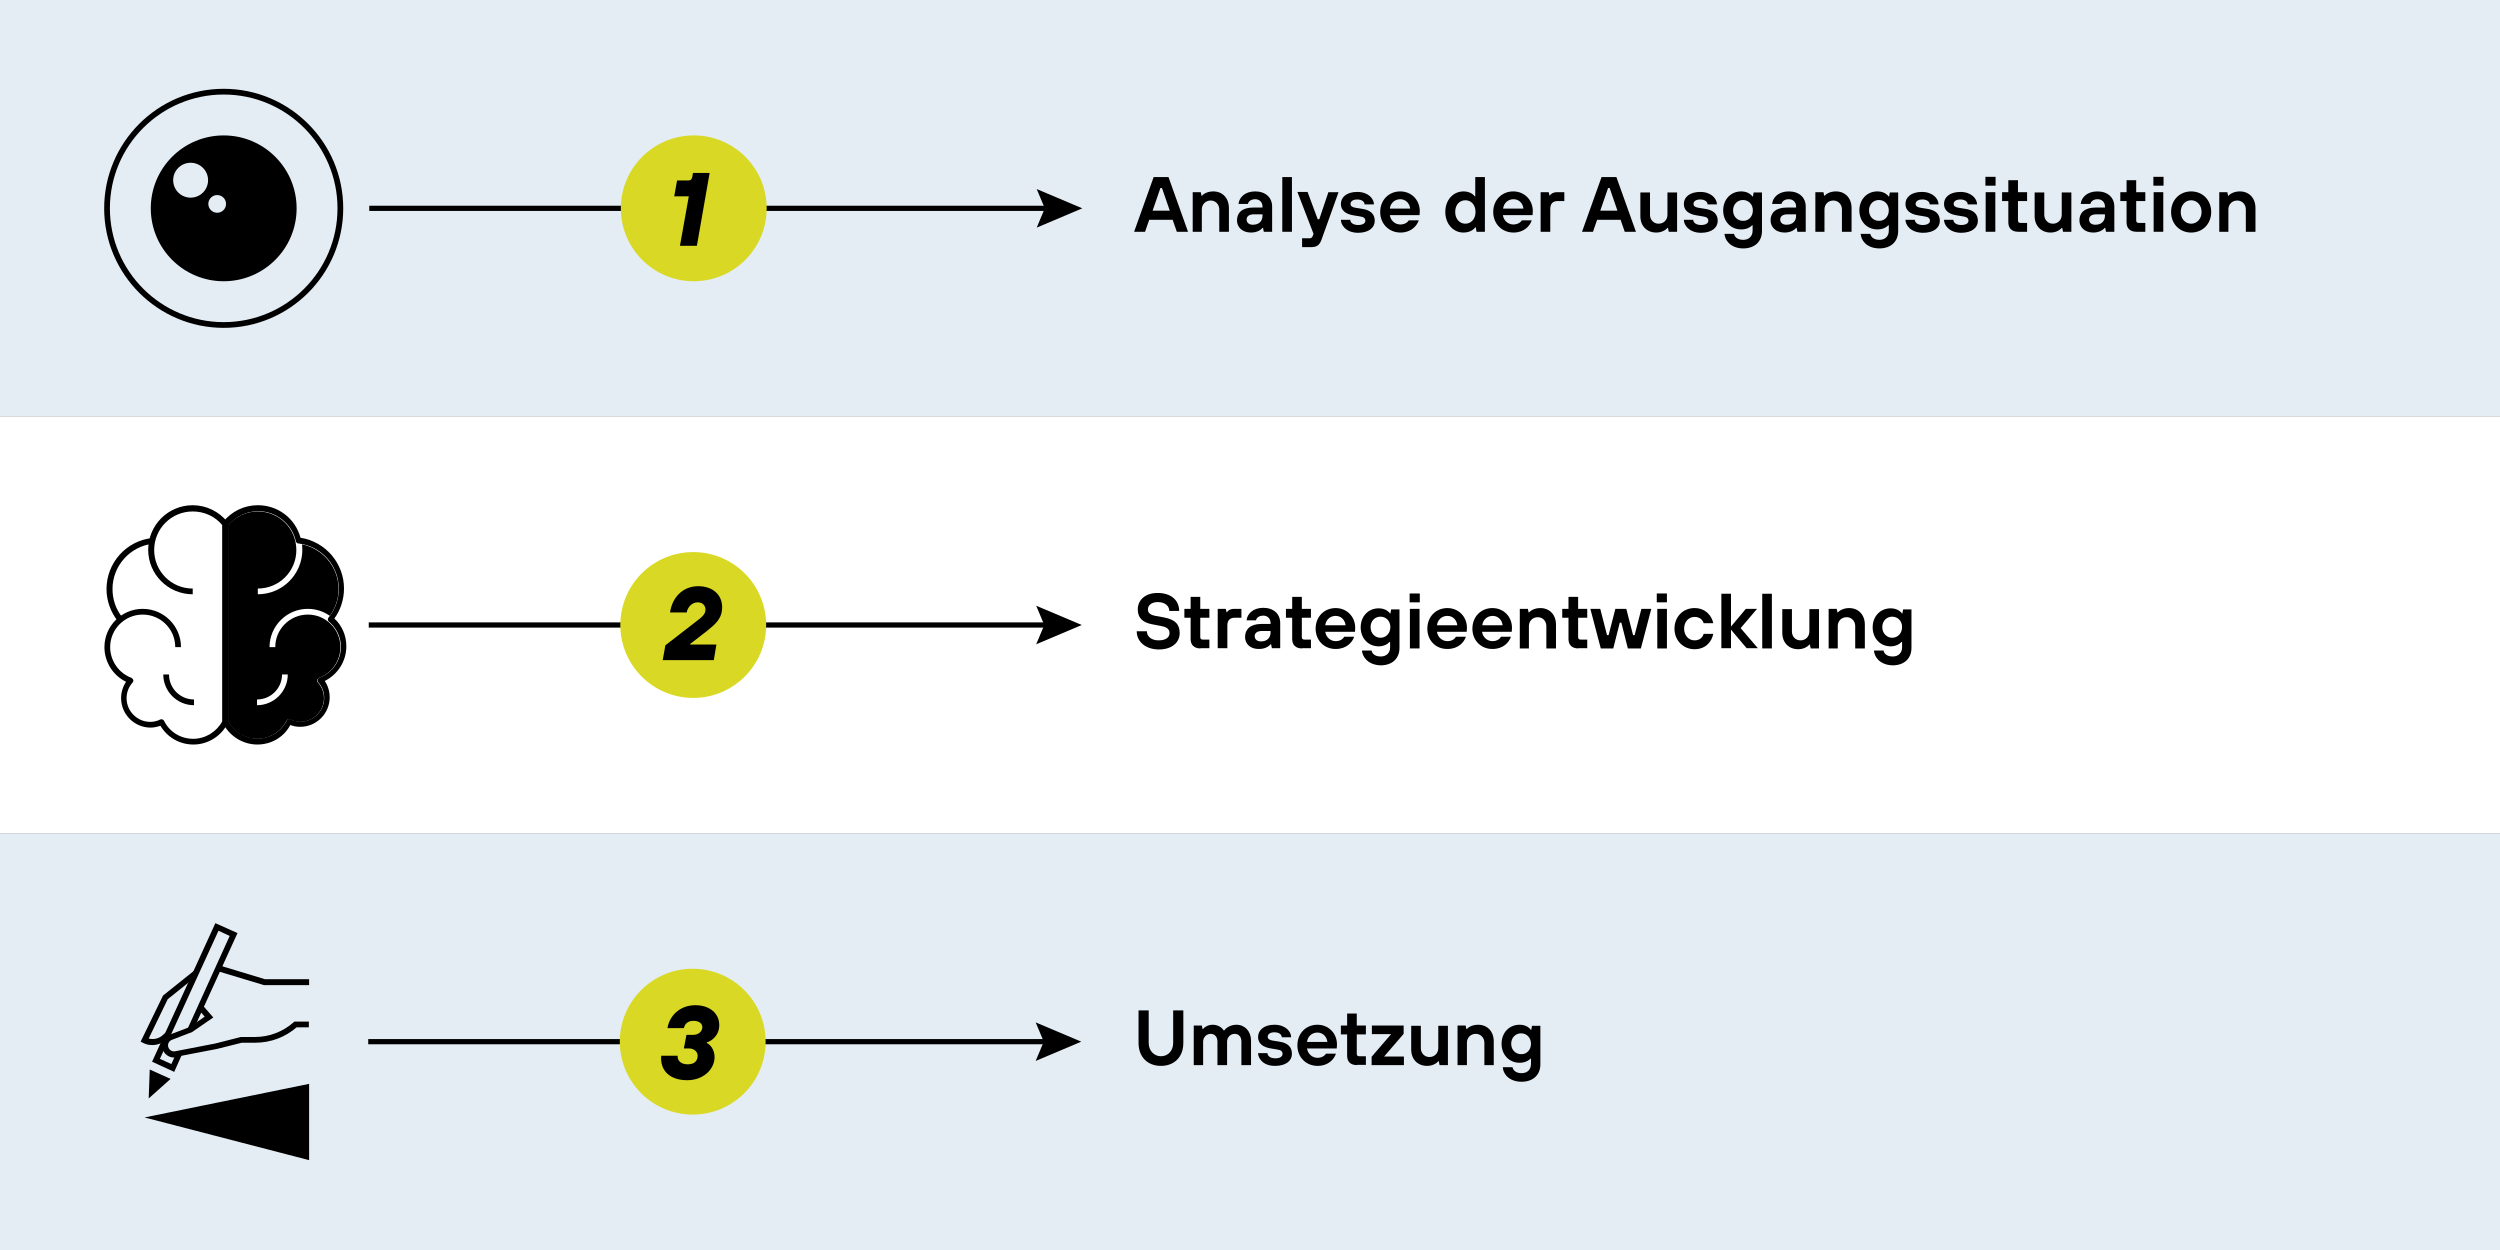 <?xml version="1.0" encoding="UTF-8"?> <svg xmlns="http://www.w3.org/2000/svg" xmlns:xlink="http://www.w3.org/1999/xlink" version="1.1" id="Ebene_1" x="0px" y="0px" width="960px" height="480px" viewBox="0 0 960 480" style="enable-background:new 0 0 960 480;" xml:space="preserve"><rect x="0" y="0" width="960" height="480" fill="#808080" stroke="none"/> <style type="text/css"> .st0{fill:#E4EDF4;} .st1{fill:#FFFFFF;} .st2{fill:#D9D824;} </style> <g> <rect class="st0" width="960" height="160"></rect> </g> <g> <rect y="160" class="st1" width="960" height="160"></rect> </g> <g> <rect y="320" class="st0" width="960" height="160"></rect> </g> <g> <rect x="141.8" y="79" width="261.9" height="2"></rect> <g> <polygon points="398.1,72.6 401.2,80 398.1,87.4 415.6,80 "></polygon> </g> </g> <g> <path d="M85.9,125.9C60.6,125.9,40,105.3,40,80c0-25.3,20.6-45.9,45.9-45.9s45.9,20.6,45.9,45.9 C131.8,105.3,111.2,125.9,85.9,125.9z M85.9,36.3c-24.1,0-43.7,19.6-43.7,43.7s19.6,43.7,43.7,43.7s43.7-19.6,43.7-43.7 S110,36.3,85.9,36.3z"></path> <circle cx="85.9" cy="80" r="28"></circle> <circle class="st0" cx="73.2" cy="69.2" r="6.7"></circle> <circle class="st0" cx="83.4" cy="78.3" r="3.4"></circle> </g> <g> <path d="M451.9,89l-1.6-4.6h-9l-1.6,4.6h-4.2l7.5-21h5.7l7.5,21H451.9z M442.6,80.9h6.6l-3-8.7h-0.6L442.6,80.9z"></path> <path d="M458,89V73.8h3.1l0.3,1.4h0.1c0.6-0.7,2.1-1.7,4.4-1.7c3.5,0,6,2.5,6,6.4V89h-3.7v-8.6c0-1.9-1.4-3.4-3.3-3.4 c-2,0-3.4,1.5-3.4,3.4V89H458z"></path> <path d="M475,84.6c0-2.9,2-4.9,6.2-4.9h3.6v-0.4c0-1.6-1.1-2.8-2.8-2.8c-1.7,0-2.6,0.9-2.8,1.8h-3.6c0.2-2.4,2.4-4.8,6.4-4.8 c4,0,6.5,2.4,6.5,5.8V89h-3.2l-0.3-1.5h-0.2c-0.6,0.8-2.1,1.8-4.4,1.8C477.1,89.3,475,87.3,475,84.6z M484.8,82.8v-0.5h-3.3 c-2,0-2.8,0.9-2.8,2s0.8,2,2.4,2C483.4,86.3,484.8,85,484.8,82.8z"></path> <path d="M492.4,89V68h3.7v21H492.4z"></path> <path d="M510.1,73.8h3.9l-6.6,18.4c-0.7,1.8-1.6,2.7-3.9,2.7H500v-3.4h3c0.5,0,0.8-0.3,1-0.7l0.4-1l-6.2-16.1h3.9l3.9,10.5h0.6 L510.1,73.8z"></path> <path d="M514.9,84.4h3.6c0,1,1,2,3,2c2,0,2.8-0.8,2.8-1.6c0-0.9-0.5-1.5-2.1-1.7l-2.4-0.4c-3.2-0.5-4.9-2-4.9-4.4 c0-2.5,2.1-4.6,6.3-4.6c4.2,0,6.4,2.6,6.4,4.8h-3.6c0-1-1-1.9-2.8-1.9c-1.8,0-2.6,0.8-2.6,1.7c0,0.8,0.6,1.3,2,1.5l2.5,0.4 c3.3,0.5,4.8,2.1,4.8,4.6c0,2.5-2.1,4.6-6.5,4.6C516.7,89.3,514.9,86.3,514.9,84.4z"></path> <path d="M530,81.4c0-4.6,3.3-7.9,7.7-7.9c4.2,0,7.5,3.2,7.5,7.6c0,0.7-0.1,1.3-0.1,1.5h-11.4c0.3,2.1,2,3.6,4,3.6 c1.7,0,2.8-0.8,3.3-1.6h3.8c-0.7,2.2-3,4.7-7,4.7C533.4,89.3,530,86,530,81.4z M541.5,80.1c-0.2-2-1.7-3.6-3.8-3.6 c-2.2,0-3.8,1.6-4,3.6H541.5z"></path> <path d="M555,81.4c0-4.7,3.1-7.9,7-7.9c2.1,0,3.6,0.9,4.3,1.9h0.2V68h3.7v21h-3.2l-0.3-1.7h-0.2c-0.9,1.2-2.4,2-4.6,2 C558.2,89.3,555,86.1,555,81.4z M566.6,81.4c0-2.8-1.7-4.5-3.9-4.5s-3.9,1.7-3.9,4.5c0,2.8,1.8,4.5,3.9,4.5S566.6,84.2,566.6,81.4z "></path> <path d="M573.4,81.4c0-4.6,3.3-7.9,7.7-7.9c4.2,0,7.5,3.2,7.5,7.6c0,0.7-0.1,1.3-0.1,1.5h-11.4c0.3,2.1,2,3.6,4,3.6 c1.7,0,2.8-0.8,3.3-1.6h3.8c-0.7,2.2-3,4.7-7,4.7C576.8,89.3,573.4,86,573.4,81.4z M585,80.1c-0.2-2-1.7-3.6-3.8-3.6 c-2.2,0-3.8,1.6-4,3.6H585z"></path> <path d="M591.6,89V73.8h3.1l0.3,1.3h0.1c0.5-0.7,1.3-1.3,2.8-1.3h2.8v3.4h-2.5c-1.9,0-2.9,1-2.9,3V89H591.6z"></path> <path d="M623.9,89l-1.6-4.6h-9l-1.6,4.6h-4.2l7.5-21h5.7l7.5,21H623.9z M614.5,80.9h6.6l-3-8.7h-0.6L614.5,80.9z"></path> <path d="M629.9,83v-9.1h3.7v8.6c0,1.9,1.4,3.4,3.3,3.4c2,0,3.4-1.5,3.4-3.4v-8.6h3.7V89h-3.2l-0.3-1.5h-0.2 c-0.7,0.9-2.3,1.8-4.3,1.8C632.4,89.3,629.9,86.8,629.9,83z"></path> <path d="M646.6,84.4h3.6c0,1,1,2,3,2c2,0,2.8-0.8,2.8-1.6c0-0.9-0.5-1.5-2.1-1.7l-2.4-0.4c-3.2-0.5-4.9-2-4.9-4.4 c0-2.5,2.1-4.6,6.3-4.6c4.2,0,6.4,2.6,6.4,4.8h-3.6c0-1-1-1.9-2.8-1.9c-1.8,0-2.6,0.8-2.6,1.7c0,0.8,0.6,1.3,2,1.5l2.5,0.4 c3.3,0.5,4.8,2.1,4.8,4.6c0,2.5-2.1,4.6-6.5,4.6C648.4,89.3,646.6,86.3,646.6,84.4z"></path> <path d="M662.2,89.8h3.7c0.1,1,1.1,2.3,3.5,2.3c2.2,0,3.6-1.4,3.6-3.5v-2.1h-0.2c-0.8,0.9-2.3,1.6-4.2,1.6c-3.9,0-6.9-3-6.9-7.3 c0-4.3,3-7.3,6.9-7.3c2,0,3.5,0.8,4.4,2h0.1l0.3-1.6h3.2v14.8c0,4-2.7,6.7-7.3,6.7C664.3,95.3,662.3,92,662.2,89.8z M673.1,80.8 c0-2.4-1.7-4-3.8-4c-2.1,0-3.8,1.6-3.8,4c0,2.4,1.7,4,3.8,4C671.4,84.9,673.1,83.2,673.1,80.8z"></path> <path d="M679.9,84.6c0-2.9,2-4.9,6.2-4.9h3.6v-0.4c0-1.6-1.1-2.8-2.8-2.8c-1.7,0-2.6,0.9-2.8,1.8h-3.6c0.2-2.4,2.4-4.8,6.4-4.8 c4,0,6.5,2.4,6.5,5.8V89h-3.2l-0.3-1.5h-0.2c-0.6,0.8-2.1,1.8-4.4,1.8C682,89.3,679.9,87.3,679.9,84.6z M689.7,82.8v-0.5h-3.3 c-2,0-2.8,0.9-2.8,2s0.8,2,2.4,2C688.3,86.3,689.7,85,689.7,82.8z"></path> <path d="M697.1,89V73.8h3.1l0.3,1.4h0.1c0.6-0.7,2.1-1.7,4.4-1.7c3.5,0,6,2.5,6,6.4V89h-3.7v-8.6c0-1.9-1.4-3.4-3.3-3.4 c-2,0-3.4,1.5-3.4,3.4V89H697.1z"></path> <path d="M714.5,89.8h3.7c0.2,1,1.1,2.3,3.5,2.3c2.2,0,3.6-1.4,3.6-3.5v-2.1h-0.2c-0.8,0.9-2.3,1.6-4.2,1.6c-3.9,0-6.9-3-6.9-7.3 c0-4.3,3-7.3,6.9-7.3c2,0,3.5,0.8,4.4,2h0.1l0.3-1.6h3.2v14.8c0,4-2.7,6.7-7.3,6.7C716.5,95.3,714.6,92,714.5,89.8z M725.3,80.8 c0-2.4-1.7-4-3.8-4c-2.1,0-3.8,1.6-3.8,4c0,2.4,1.7,4,3.8,4C723.6,84.9,725.3,83.2,725.3,80.8z"></path> <path d="M731.7,84.4h3.6c0,1,1,2,3,2c2,0,2.8-0.8,2.8-1.6c0-0.9-0.5-1.5-2.1-1.7l-2.4-0.4c-3.2-0.5-4.9-2-4.9-4.4 c0-2.5,2.1-4.6,6.3-4.6c4.2,0,6.4,2.6,6.4,4.8H741c0-1-1-1.9-2.8-1.9c-1.8,0-2.6,0.8-2.6,1.7c0,0.8,0.6,1.3,2,1.5l2.5,0.4 c3.3,0.5,4.8,2.1,4.8,4.6c0,2.5-2.1,4.6-6.5,4.6C733.5,89.3,731.7,86.3,731.7,84.4z"></path> <path d="M746.5,84.4h3.6c0,1,1,2,3,2c2,0,2.8-0.8,2.8-1.6c0-0.9-0.5-1.5-2.1-1.7l-2.4-0.4c-3.2-0.5-4.9-2-4.9-4.4 c0-2.5,2.1-4.6,6.3-4.6c4.2,0,6.4,2.6,6.4,4.8h-3.6c0-1-1-1.9-2.8-1.9c-1.8,0-2.6,0.8-2.6,1.7c0,0.8,0.6,1.3,2,1.5l2.5,0.4 c3.3,0.5,4.8,2.1,4.8,4.6c0,2.5-2.1,4.6-6.5,4.6C748.3,89.3,746.5,86.3,746.5,84.4z"></path> <path d="M762.4,71.3v-3.4h3.9v3.4H762.4z M762.5,89V73.8h3.7V89H762.5z"></path> <path d="M775,89c-2.5,0-3.8-1.4-3.8-3.6v-8.2h-2.4v-3.4h2.4v-4.6h3.7v4.6h3.5v3.4h-3.5v7.4c0,0.7,0.3,1,1,1h2.5V89H775z"></path> <path d="M781.3,83v-9.1h3.7v8.6c0,1.9,1.4,3.4,3.3,3.4c2,0,3.4-1.5,3.4-3.4v-8.6h3.7V89h-3.2l-0.3-1.5h-0.2 c-0.7,0.9-2.3,1.8-4.3,1.8C783.9,89.3,781.3,86.8,781.3,83z"></path> <path d="M798.5,84.6c0-2.9,2-4.9,6.2-4.9h3.6v-0.4c0-1.6-1.1-2.8-2.8-2.8c-1.7,0-2.6,0.9-2.8,1.8H799c0.2-2.4,2.4-4.8,6.4-4.8 c4,0,6.5,2.4,6.5,5.8V89h-3.2l-0.3-1.5h-0.2c-0.6,0.8-2.1,1.8-4.4,1.8C800.6,89.3,798.5,87.3,798.5,84.6z M808.3,82.8v-0.5H805 c-2,0-2.8,0.9-2.8,2s0.8,2,2.4,2C806.9,86.3,808.3,85,808.3,82.8z"></path> <path d="M820.4,89c-2.5,0-3.8-1.4-3.8-3.6v-8.2h-2.4v-3.4h2.4v-4.6h3.7v4.6h3.5v3.4h-3.5v7.4c0,0.7,0.3,1,1,1h2.5V89H820.4z"></path> <path d="M826.9,71.3v-3.4h3.9v3.4H826.9z M827,89V73.8h3.7V89H827z"></path> <path d="M833.7,81.4c0-4.6,3.3-7.9,7.7-7.9c4.4,0,7.7,3.3,7.7,7.9c0,4.6-3.3,7.9-7.7,7.9C837,89.3,833.7,86,833.7,81.4z M845.4,81.4c0-2.7-1.8-4.5-4-4.5s-4,1.8-4,4.5c0,2.7,1.8,4.5,4,4.5S845.4,84.1,845.4,81.4z"></path> <path d="M852.2,89V73.8h3.1l0.3,1.4h0.1c0.6-0.7,2.1-1.7,4.4-1.7c3.5,0,6,2.5,6,6.4V89h-3.7v-8.6c0-1.9-1.4-3.4-3.3-3.4 c-2,0-3.4,1.5-3.4,3.4V89H852.2z"></path> </g> <g> <circle class="st2" cx="266.4" cy="80" r="28"></circle> <g> <path d="M261.1,94.4l3.4-19h-5.6l1.1-6.1h4.4c0.8,0,1.2-0.4,1.4-1.2l0.3-1.7h6.4l-4.9,28H261.1z"></path> </g> </g> <g> <g> <rect x="141.6" y="239" width="261.9" height="2"></rect> <g> <polygon points="397.9,232.6 401,240 397.9,247.4 415.4,240 "></polygon> </g> </g> <g> <path d="M132,248.4c0-4.3-2-8.1-5-10.6l0,0c2.6-3.2,4.1-7.3,4.1-11.7c0-9.6-7.2-17.4-16.5-18.5l0,0c-1.6-7.1-7.9-12.4-15.5-12.4 c-5.1,0-9.6,2.4-12.5,6h0v75.9h0c2.2,4.6,6.9,7.7,12.3,7.7c5.3,0,10-3.1,12.2-7.5l0,0c1.3,0.6,2.8,1,4.3,1 c5.6,0,10.2-4.6,10.2-10.2c0-2.6-1-5-2.6-6.8C128.2,259.3,132,254.3,132,248.4z"></path> <g> <path class="st1" d="M127.8,238.6l-1.7-1.4c2.5-3.1,3.9-6.9,3.9-11c0-8.9-6.7-16.4-15.5-17.4l0.3-2.2c9.9,1.2,17.5,9.6,17.5,19.6 C132.2,230.6,130.6,235.1,127.8,238.6z"></path> <path class="st1" d="M98.7,270.8v-2.2c5.3,0,9.6-4.3,9.6-9.6h2.2C110.5,265.5,105.2,270.8,98.7,270.8z"></path> <path class="st1" d="M98.8,285.9c-5.6,0-10.8-3.3-13.3-8.4c-0.1-0.2-0.1-0.4-0.1-0.6v-75.7c0-0.3,0.1-0.5,0.2-0.7 c3.3-4.1,8.1-6.5,13.4-6.5c9.4,0,17.1,7.6,17.1,17.1c0,9.4-7.6,17.1-17.1,17.1v-2.2c8.2,0,14.8-6.6,14.8-14.8 c0-8.2-6.6-14.8-14.8-14.8c-4.4,0-8.5,1.9-11.4,5.3v75.2c2.1,4.2,6.5,6.8,11.2,6.8c4.8,0,9.1-2.7,11.2-6.9 c0.3-0.5,0.9-0.8,1.5-0.5c1.2,0.6,2.5,0.9,3.8,0.9c5,0,9.1-4.1,9.1-9.1c0-2.2-0.8-4.3-2.3-6c-0.1-0.1-0.2-0.2-0.2-0.3 c-0.2-0.5,0-1.2,0.5-1.4c0,0,0.1,0,0.1-0.1c4.9-1.8,8.2-6.5,8.2-11.8c0-6.9-5.6-12.5-12.5-12.5c-6.9,0-12.5,5.6-12.5,12.5h-2.2 c0-8.1,6.6-14.7,14.7-14.7s14.7,6.6,14.7,14.7c0,5.7-3.3,10.8-8.3,13.3c1.3,1.9,1.9,4.1,1.9,6.3c0,6.2-5.1,11.3-11.3,11.3 c-1.3,0-2.6-0.2-3.8-0.7C108.9,283.2,104.1,285.9,98.8,285.9z"></path> </g> <g> <path d="M45.3,238.6c-2.8-3.5-4.4-7.9-4.4-12.4c0-10,7.5-18.5,17.5-19.6l0.3,2.2c-8.8,1-15.5,8.5-15.5,17.4c0,4,1.3,7.9,3.9,11 L45.3,238.6z"></path> <path d="M74.5,270.8c-6.5,0-11.8-5.3-11.8-11.8h2.2c0,5.3,4.3,9.6,9.6,9.6V270.8z"></path> <path d="M74.3,285.9c-5.3,0-10-2.7-12.7-7.2c-1.2,0.4-2.5,0.7-3.8,0.7c-6.2,0-11.3-5.1-11.3-11.3c0-2.3,0.7-4.5,1.9-6.3 c-5-2.4-8.3-7.6-8.3-13.3c0-8.1,6.6-14.7,14.7-14.7s14.7,6.6,14.7,14.7h-2.2c0-6.9-5.6-12.5-12.5-12.5s-12.5,5.6-12.5,12.5 c0,5.2,3.3,10,8.2,11.8c0,0,0.1,0,0.1,0.1c0.5,0.3,0.8,0.9,0.5,1.4c-0.1,0.1-0.1,0.2-0.2,0.3c-1.5,1.7-2.3,3.8-2.3,6 c0,5,4.1,9.1,9.1,9.1c1.3,0,2.6-0.3,3.8-0.9c0.6-0.3,1.2,0,1.5,0.5c2.1,4.3,6.4,6.9,11.2,6.9c4.7,0,9-2.7,11.2-6.8v-75.2 c-2.8-3.4-6.9-5.3-11.4-5.3c-8.2,0-14.8,6.6-14.8,14.8c0,8.2,6.6,14.8,14.8,14.8v2.2c-9.4,0-17.1-7.6-17.1-17.1 c0-9.4,7.6-17.1,17.1-17.1c5.2,0,10.1,2.4,13.4,6.5c0.2,0.2,0.2,0.4,0.2,0.7V277c0,0.2,0,0.4-0.1,0.6 C85.1,282.6,79.9,285.9,74.3,285.9z"></path> </g> <path d="M98.8,285.9c-5.6,0-10.8-3.3-13.3-8.4c-0.1-0.2-0.1-0.4-0.1-0.6v-75.7c0-0.3,0.1-0.5,0.2-0.7c3.3-4.1,8.1-6.5,13.4-6.5 c7.8,0,14.4,5.1,16.4,12.5c9.6,1.5,16.7,9.8,16.7,19.5c0,4.1-1.3,8.2-3.7,11.5c3,2.8,4.6,6.6,4.6,10.7c0,5.7-3.3,10.8-8.3,13.3 c1.3,1.9,1.9,4.1,1.9,6.3c0,6.2-5.1,11.3-11.3,11.3c-1.3,0-2.6-0.2-3.8-0.7C108.9,283.2,104.1,285.9,98.8,285.9z M87.7,276.8 c2.1,4.2,6.5,6.8,11.2,6.8c4.8,0,9.1-2.7,11.2-6.9c0.3-0.5,0.9-0.8,1.5-0.5c1.2,0.6,2.5,0.9,3.8,0.9c5,0,9.1-4.1,9.1-9.1 c0-2.2-0.8-4.4-2.3-6c-0.2-0.3-0.3-0.7-0.2-1c0.1-0.4,0.4-0.7,0.7-0.8c4.9-1.8,8.2-6.5,8.2-11.8c0-3.8-1.7-7.3-4.6-9.7 c-0.4-0.3-0.5-0.8-0.3-1.3c0-0.1,0.1-0.2,0.2-0.3c2.5-3.1,3.9-6.9,3.9-11c0-8.9-6.6-16.4-15.5-17.4c-0.5,0-0.9-0.4-1-0.9 c-1.5-6.7-7.6-11.5-14.4-11.5c-4.4,0-8.5,1.9-11.4,5.3V276.8z"></path> </g> <g> <path d="M436.5,242.4h3.9c0,1.9,1.6,3.5,4.5,3.5c3,0,4.2-1.3,4.2-2.8c0-1.4-0.9-2.3-3.2-2.7l-3.6-0.7c-3.6-0.7-5.4-2.5-5.4-5.7 c0-3.5,2.8-6.3,7.6-6.3c5.3,0,8.3,2.9,8.3,6.9H449c0-1.9-1.6-3.4-4.4-3.4c-2.5,0-3.8,1.3-3.8,2.8c0,1.3,0.8,2.1,2.9,2.5l3.3,0.6 c4.2,0.8,6,2.6,6,6c0,3.5-2.8,6.3-8.1,6.3C439.6,249.3,436.5,246.2,436.5,242.4z"></path> <path d="M461,249c-2.5,0-3.8-1.4-3.8-3.6v-8.2h-2.4v-3.4h2.4v-4.6h3.7v4.6h3.5v3.4h-3.5v7.4c0,0.7,0.3,1,1,1h2.5v3.3H461z"></path> <path d="M467.6,249v-15.2h3.1l0.3,1.3h0.1c0.5-0.7,1.3-1.3,2.8-1.3h2.8v3.4h-2.5c-1.9,0-2.9,1-2.9,3v8.7H467.6z"></path> <path d="M478.1,244.6c0-2.9,2-5,6.2-5h3.6v-0.4c0-1.6-1.1-2.8-2.8-2.8c-1.7,0-2.6,0.9-2.8,1.8h-3.6c0.2-2.4,2.4-4.8,6.4-4.8 c4,0,6.5,2.4,6.5,5.8v9.7h-3.2l-0.3-1.5h-0.2c-0.6,0.8-2.1,1.8-4.4,1.8C480.2,249.3,478.1,247.3,478.1,244.6z M487.9,242.8v-0.5 h-3.3c-2,0-2.8,0.9-2.8,2s0.8,2,2.4,2C486.5,246.3,487.9,245,487.9,242.8z"></path> <path d="M500,249c-2.5,0-3.8-1.4-3.8-3.6v-8.2h-2.4v-3.4h2.4v-4.6h3.7v4.6h3.5v3.4h-3.5v7.4c0,0.7,0.3,1,1,1h2.5v3.3H500z"></path> <path d="M505.2,241.4c0-4.6,3.3-7.9,7.7-7.9c4.2,0,7.5,3.2,7.5,7.6c0,0.7-0.1,1.3-0.1,1.5h-11.4c0.3,2.1,2,3.6,4,3.6 c1.7,0,2.8-0.8,3.3-1.7h3.8c-0.7,2.2-3,4.7-7,4.7C508.6,249.3,505.2,246,505.2,241.4z M516.7,240.1c-0.2-2-1.7-3.6-3.8-3.6 c-2.2,0-3.8,1.6-4,3.6H516.7z"></path> <path d="M523,249.8h3.7c0.1,1,1.1,2.3,3.5,2.3c2.2,0,3.6-1.4,3.6-3.5v-2.1h-0.2c-0.8,0.9-2.3,1.7-4.2,1.7c-3.9,0-6.9-3-6.9-7.3 c0-4.3,3-7.3,6.9-7.3c2,0,3.5,0.8,4.4,2h0.1l0.3-1.6h3.2v14.8c0,4-2.7,6.7-7.3,6.7C525.1,255.3,523.1,252,523,249.8z M533.9,240.8 c0-2.4-1.7-4-3.8-4c-2.1,0-3.8,1.6-3.8,4c0,2.4,1.7,4.1,3.8,4.1C532.2,244.9,533.9,243.2,533.9,240.8z"></path> <path d="M541.3,231.3v-3.4h3.9v3.4H541.3z M541.4,249v-15.2h3.7V249H541.4z"></path> <path d="M548.1,241.4c0-4.6,3.3-7.9,7.7-7.9c4.2,0,7.5,3.2,7.5,7.6c0,0.7-0.1,1.3-0.1,1.5h-11.4c0.3,2.1,2,3.6,4,3.6 c1.7,0,2.8-0.8,3.3-1.7h3.8c-0.7,2.2-3,4.7-7,4.7C551.4,249.3,548.1,246,548.1,241.4z M559.6,240.1c-0.2-2-1.7-3.6-3.8-3.6 c-2.2,0-3.8,1.6-4,3.6H559.6z"></path> <path d="M565.4,241.4c0-4.6,3.3-7.9,7.7-7.9c4.2,0,7.5,3.2,7.5,7.6c0,0.7-0.1,1.3-0.1,1.5h-11.4c0.3,2.1,2,3.6,4,3.6 c1.7,0,2.8-0.8,3.3-1.7h3.8c-0.7,2.2-3,4.7-7,4.7C568.8,249.3,565.4,246,565.4,241.4z M577,240.1c-0.2-2-1.7-3.6-3.8-3.6 c-2.2,0-3.8,1.6-4,3.6H577z"></path> <path d="M583.6,249v-15.2h3.1l0.3,1.4h0.1c0.6-0.7,2.1-1.7,4.4-1.7c3.5,0,6,2.5,6,6.4v9.1h-3.7v-8.6c0-1.9-1.4-3.4-3.3-3.4 c-2,0-3.4,1.5-3.4,3.4v8.6H583.6z"></path> <path d="M606.1,249c-2.5,0-3.8-1.4-3.8-3.6v-8.2h-2.4v-3.4h2.4v-4.6h3.7v4.6h3.5v3.4H606v7.4c0,0.7,0.3,1,1,1h2.5v3.3H606.1z"></path> <path d="M614.7,249l-4-15.2h3.8l2.6,10.1h0.6l2.6-10.1h4.2l2.6,10.1h0.6l2.6-10.1h3.8l-4,15.2h-5l-2.5-9.9h-0.6l-2.5,9.9H614.7z"></path> <path d="M636.2,231.3v-3.4h3.9v3.4H636.2z M636.4,249v-15.2h3.7V249H636.4z"></path> <path d="M643,241.4c0-4.6,3.3-7.9,7.7-7.9c4.2,0,6.6,2.9,7.2,5.8h-3.7c-0.4-1.3-1.5-2.4-3.5-2.4c-2.2,0-4,1.8-4,4.5s1.8,4.5,4,4.5 c2,0,3.1-1.1,3.5-2.5h3.7c-0.6,3.1-3,5.9-7.2,5.9C646.4,249.3,643,246,643,241.4z"></path> <path d="M661,249v-21h3.7v12.6l5.7-6.8h4.3l-6.3,7.4l6.6,7.7h-4.3l-6-7.1v7.1H661z"></path> <path d="M676.7,249v-21h3.7v21H676.7z"></path> <path d="M684.4,243v-9.1h3.7v8.6c0,2,1.4,3.4,3.3,3.4c2,0,3.4-1.5,3.4-3.4v-8.6h3.7V249h-3.2l-0.3-1.5h-0.2 c-0.7,0.9-2.3,1.8-4.3,1.8C686.9,249.3,684.4,246.8,684.4,243z"></path> <path d="M702.2,249v-15.2h3.1l0.3,1.4h0.1c0.6-0.7,2.1-1.7,4.4-1.7c3.5,0,6,2.5,6,6.4v9.1h-3.7v-8.6c0-1.9-1.4-3.4-3.3-3.4 c-2,0-3.4,1.5-3.4,3.4v8.6H702.2z"></path> <path d="M719.6,249.8h3.7c0.1,1,1.1,2.3,3.5,2.3c2.2,0,3.6-1.4,3.6-3.5v-2.1h-0.2c-0.8,0.9-2.3,1.7-4.2,1.7c-3.9,0-6.9-3-6.9-7.3 c0-4.3,3-7.3,6.9-7.3c2,0,3.5,0.8,4.4,2h0.1l0.3-1.6h3.2v14.8c0,4-2.7,6.7-7.3,6.7C721.6,255.3,719.7,252,719.6,249.8z M730.4,240.8c0-2.4-1.7-4-3.8-4c-2.1,0-3.8,1.6-3.8,4c0,2.4,1.7,4.1,3.8,4.1C728.7,244.9,730.4,243.2,730.4,240.8z"></path> </g> <g> <circle class="st2" cx="266.2" cy="240" r="28"></circle> <g> <path d="M254.5,253.4l1-5.6l13.3-10.3c1.2-1,2.1-2,2.1-3.4c0-1.6-1.1-2.8-3-2.8c-2.2,0-3.9,1.9-4.2,3.9h-6.4 c0.8-5.8,4.9-10.1,10.8-10.1c5.8,0,9.2,3.5,9.2,8c0,4.5-2.5,6.5-6.1,9.4l-6.2,4.8v0.2h10.1l-1,6H254.5z"></path> </g> </g> </g> <g> <g> <rect x="141.4" y="399" width="261.9" height="2"></rect> <g> <polygon points="397.7,392.6 400.8,400 397.7,407.4 415.2,400 "></polygon> </g> </g> <g> <path d="M66.8,406.1c-2,0-3.9-1.4-4.4-3.4c-0.6-2.2,0.6-4.5,2.8-5.4l7.6-2.9l5.8-4l-2.5-2.9l1.7-1.5l4.1,4.7l-8.1,5.6l-7.8,3 c-1.1,0.4-1.7,1.6-1.4,2.7c0.3,1.2,1.5,1.9,2.6,1.7l15.5-3l9.8-2.5h5.5c5.4,0,10.6-2,14.7-5.6l0.3-0.3h5.6v2.2h-4.7 c-4.4,3.8-10,5.9-15.8,5.9h-5.2l-9.6,2.4l-15.6,3C67.4,406.1,67.1,406.1,66.8,406.1z"></path> <g> <polygon points="66.9,411.6 58.4,407.7 82.7,354.5 91.2,358.3 74.1,395.8 72.1,394.9 88.2,359.4 83.9,357.4 61.4,406.6 65.8,408.6 67.8,404.2 69.8,405.1 "></polygon> <polygon points="65.5,414.3 57.5,410.7 57.1,421.8 "></polygon> </g> <polygon points="118.7,378.3 101.4,378.3 83.5,372.9 84.2,370.7 101.7,376 118.7,376 "></polygon> <path d="M58.5,401.3c-1.2,0-2.4-0.2-3.5-0.8l-1-0.5l8.6-17.7l12-9.6l1.4,1.7l-11.6,9.3l-7.3,15.1c2,0.5,4.1,0,5.6-1.5l0.9-0.8 l1.5,1.6l-0.9,0.8C62.6,400.5,60.6,401.3,58.5,401.3z"></path> <polygon points="118.7,445.5 55.5,429.1 118.7,416.2 "></polygon> </g> <g> <path d="M437.2,400.5V388h3.9v12.5c0,3,2.1,5.1,4.7,5.1c2.7,0,4.7-2.1,4.7-5.1V388h3.9v12.5c0,5.4-3.5,8.8-8.6,8.8 C440.7,409.3,437.2,405.9,437.2,400.5z"></path> <path d="M458.4,409v-15.2h3.1l0.3,1.4h0.1c0.6-0.8,2-1.7,3.8-1.7c2.2,0,3.7,1.3,4.2,2.2h0.2c0.7-1,2.4-2.2,4.7-2.2 c3.2,0,5.6,2.5,5.6,6.1v9.4h-3.7v-9c0-1.9-1-3-2.6-3c-1.6,0-2.9,1.3-2.9,3v9h-3.7v-9c0-1.9-1.1-3-2.6-3c-1.6,0-2.9,1.3-2.9,3v9 H458.4z"></path> <path d="M483.1,404.4h3.6c0,1,1,2,3,2c2,0,2.8-0.8,2.8-1.7c0-0.9-0.5-1.5-2.1-1.7l-2.4-0.4c-3.2-0.5-4.9-2-4.9-4.4 c0-2.5,2.1-4.7,6.3-4.7c4.2,0,6.4,2.6,6.4,4.8h-3.6c0-1-1-1.9-2.8-1.9c-1.8,0-2.6,0.8-2.6,1.7c0,0.8,0.6,1.3,2,1.5l2.5,0.4 c3.3,0.5,4.8,2.1,4.8,4.7c0,2.5-2.1,4.6-6.5,4.6C484.9,409.3,483.1,406.3,483.1,404.4z"></path> <path d="M498.2,401.4c0-4.6,3.3-7.9,7.7-7.9c4.2,0,7.5,3.2,7.5,7.6c0,0.7-0.1,1.3-0.1,1.5h-11.4c0.3,2.1,2,3.6,4,3.6 c1.7,0,2.8-0.8,3.3-1.6h3.8c-0.7,2.2-3,4.7-7,4.7C501.5,409.3,498.2,406,498.2,401.4z M509.7,400.1c-0.2-2-1.7-3.6-3.8-3.6 c-2.2,0-3.8,1.6-4,3.6H509.7z"></path> <path d="M521.1,409c-2.5,0-3.8-1.3-3.8-3.6v-8.2h-2.4v-3.4h2.4v-4.6h3.7v4.6h3.5v3.4H521v7.4c0,0.7,0.3,1,1,1h2.5v3.3H521.1z"></path> <path d="M526.7,409v-3.2l7.5-8.7h-7.4v-3.3H539v3.2l-7.5,8.7h7.6v3.3H526.7z"></path> <path d="M541.9,403v-9.1h3.7v8.6c0,1.9,1.4,3.4,3.3,3.4c2,0,3.4-1.5,3.4-3.4v-8.6h3.7V409h-3.2l-0.3-1.5h-0.2 c-0.7,0.9-2.3,1.8-4.3,1.8C544.4,409.3,541.9,406.8,541.9,403z"></path> <path d="M559.7,409v-15.2h3.1l0.3,1.4h0.1c0.6-0.7,2.1-1.7,4.4-1.7c3.5,0,6,2.5,6,6.4v9.1H570v-8.6c0-1.9-1.4-3.4-3.3-3.4 c-2,0-3.4,1.5-3.4,3.4v8.6H559.7z"></path> <path d="M577.1,409.8h3.7c0.2,1,1.1,2.3,3.5,2.3c2.2,0,3.6-1.4,3.6-3.5v-2.1h-0.2c-0.8,0.9-2.3,1.6-4.2,1.6c-3.9,0-6.9-3-6.9-7.3 c0-4.3,3-7.3,6.9-7.3c2,0,3.5,0.8,4.4,2h0.1l0.3-1.6h3.2v14.8c0,4-2.7,6.7-7.3,6.7C579.1,415.3,577.1,412,577.1,409.8z M587.9,400.8c0-2.4-1.7-4-3.8-4c-2.1,0-3.8,1.6-3.8,4c0,2.4,1.7,4,3.8,4C586.2,404.9,587.9,403.2,587.9,400.8z"></path> </g> <g> <circle class="st2" cx="266" cy="400" r="28"></circle> <g> <path d="M253.9,405.4h6.3c-0.1,2.1,1.5,3.3,3.9,3.3c2.5,0,3.8-1.3,3.8-3.3c0-1.5-1.3-2.8-3.4-2.8h-1.9l1-5.2h2.5 c2.2,0,3.6-1.4,3.6-3c0-1.3-1.2-2.4-3.4-2.4c-2.1,0-3.3,1.1-3.7,2.8h-6.3c0.8-4.8,4.8-8.8,10.7-8.8c5.7,0,9.2,3.3,9.2,7.6 c0,4.2-3.1,6.2-4.8,6.7v0.2c1.3,0.6,3,2.5,3,5.4c0,4.7-4.3,8.9-10.5,8.9C257.3,414.8,253.4,411.2,253.9,405.4z"></path> </g> </g> </g> </svg> 